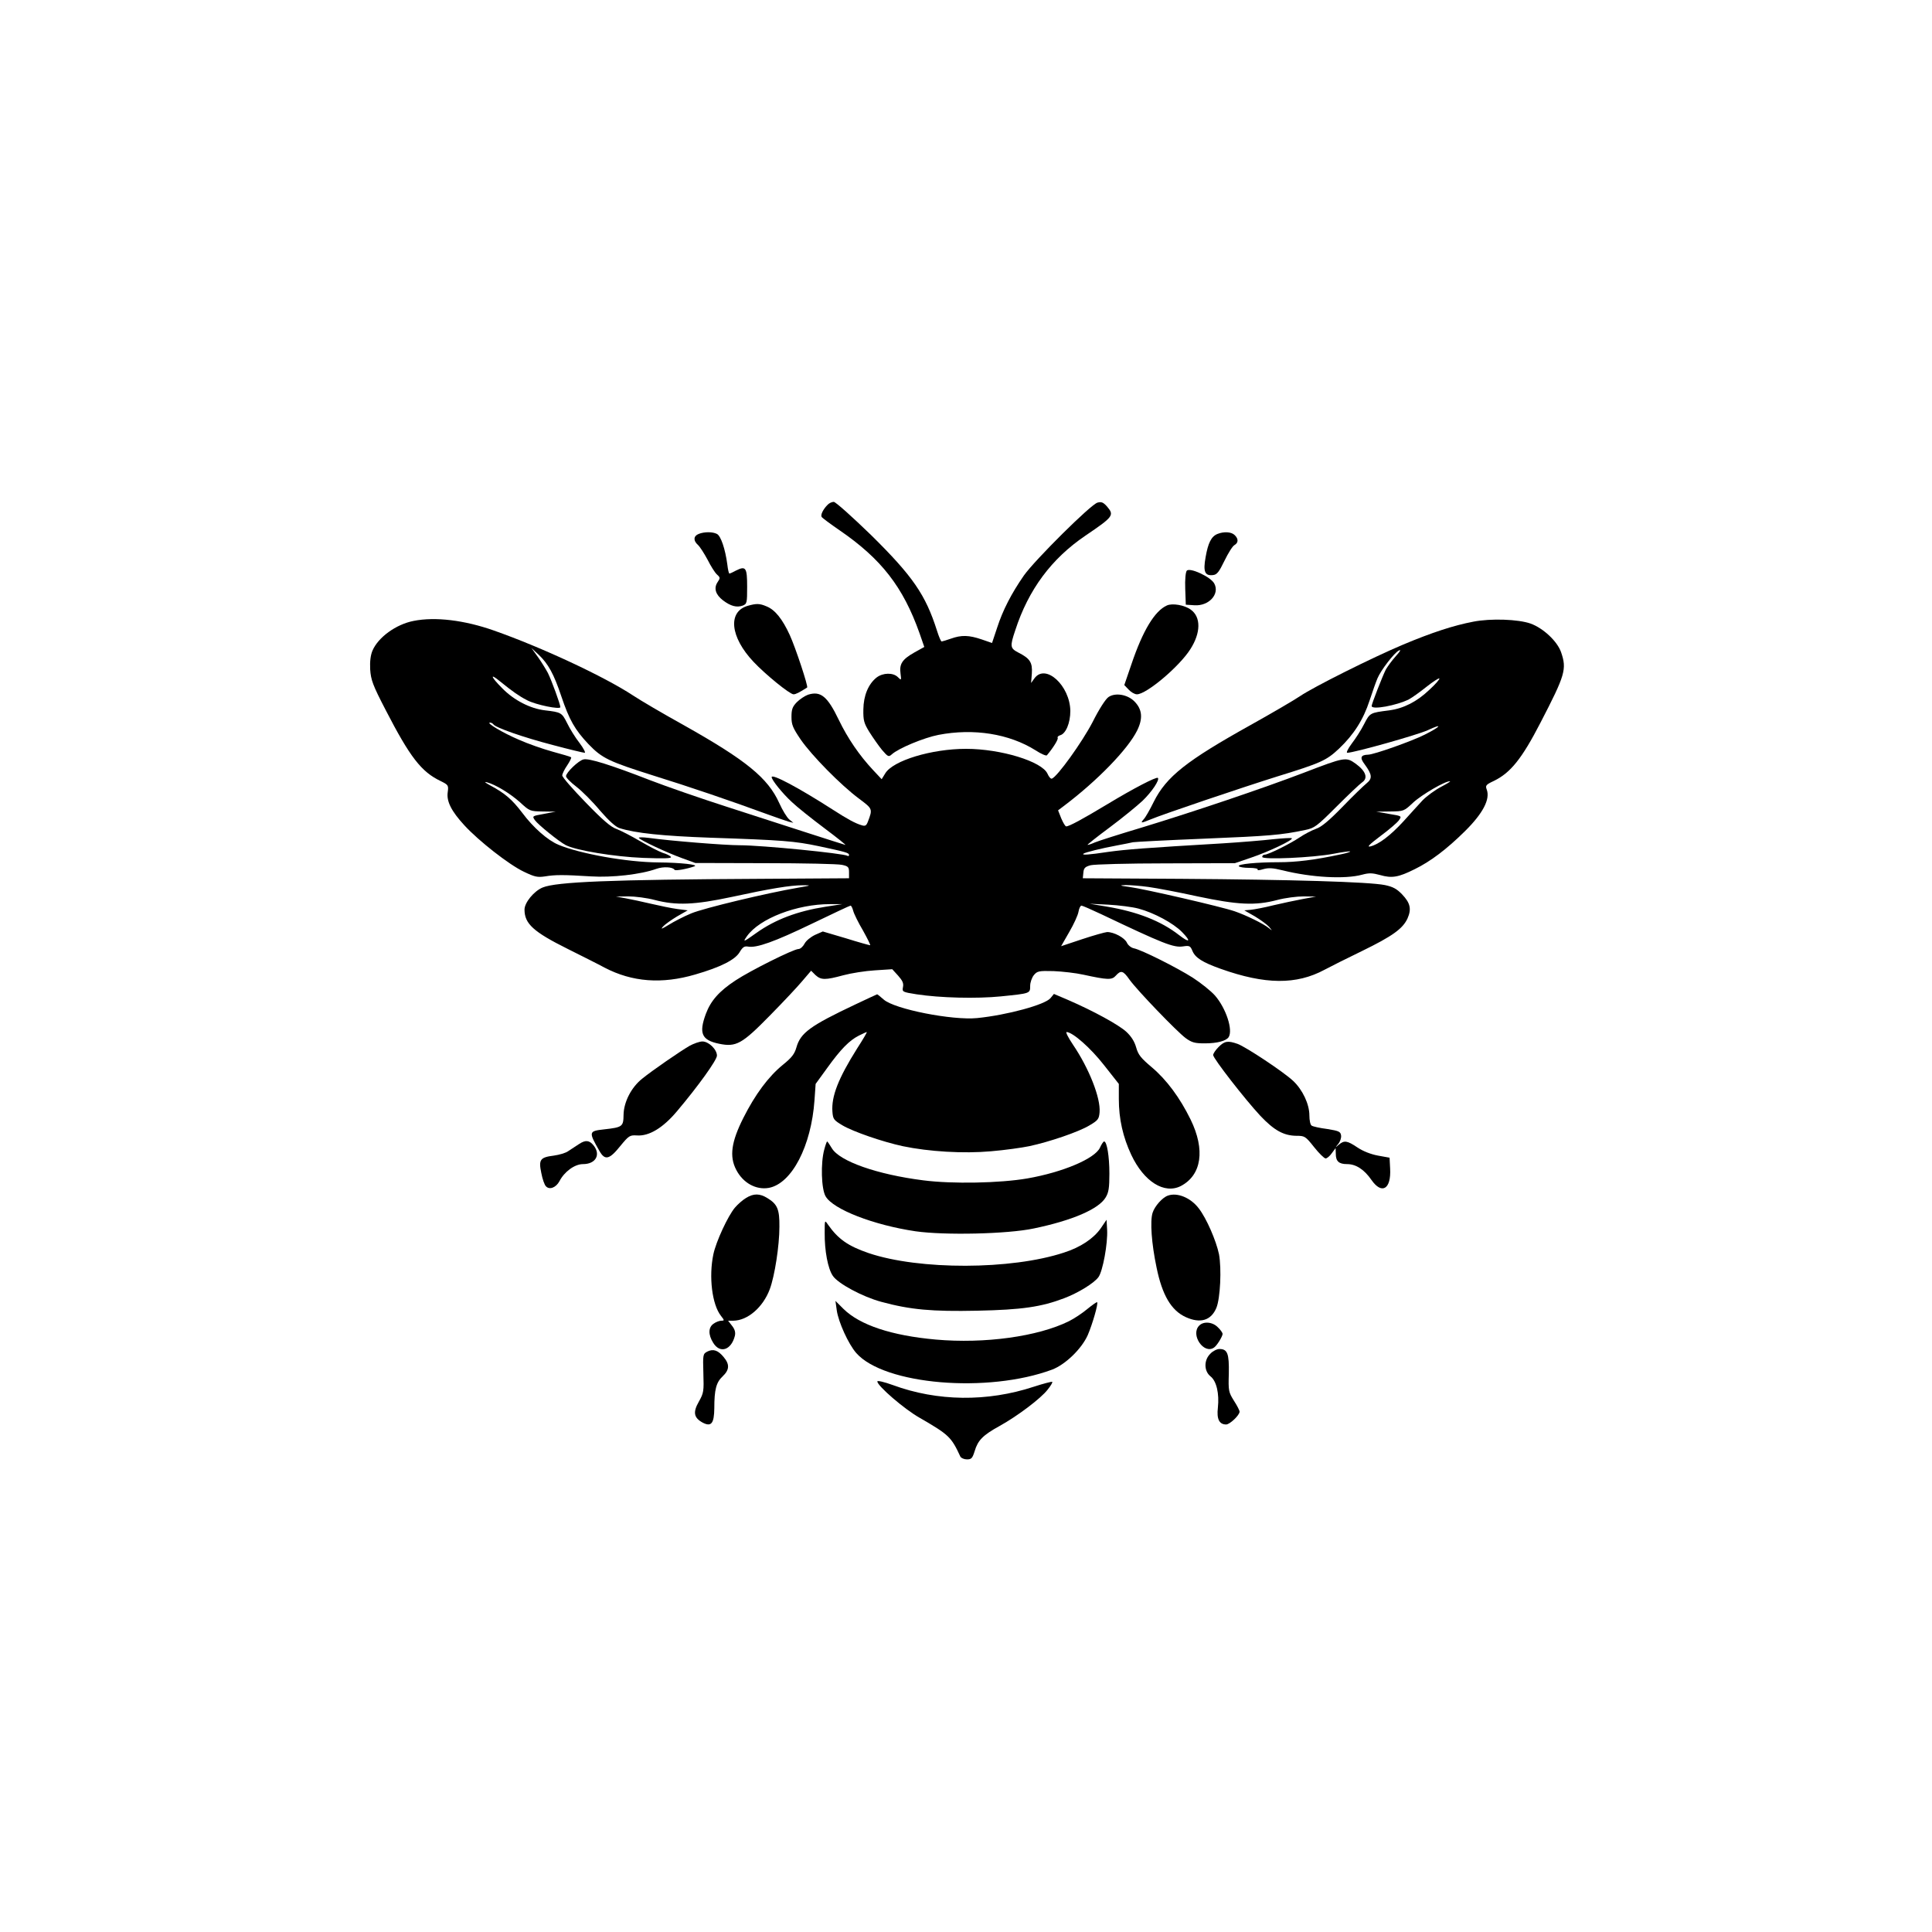 <?xml version="1.0" standalone="no"?>
<!DOCTYPE svg PUBLIC "-//W3C//DTD SVG 20010904//EN"
 "http://www.w3.org/TR/2001/REC-SVG-20010904/DTD/svg10.dtd">
<svg version="1.0" xmlns="http://www.w3.org/2000/svg"
 width="1024pt" height="1024pt" viewBox="0 0 1024 1024"
 preserveAspectRatio="xMidYMid meet">
<g transform="translate(0,1024) scale(0.1,-0.1)"
fill="#000000" stroke="none">
<path d="M4386 7564 c-23 -23 -38 -53 -31 -64 3 -5 46 -37 94 -70 222 -152
338 -301 425 -547 l25 -72 -54 -30 c-63 -36 -79 -60 -72 -111 5 -37 4 -37 -14
-19 -25 25 -79 24 -113 -2 -44 -35 -69 -96 -70 -169 -1 -58 3 -73 32 -120 19
-30 49 -73 67 -95 32 -37 35 -38 52 -23 35 32 170 88 247 103 187 36 375 6
515 -82 29 -19 57 -31 60 -26 35 42 61 85 57 92 -3 5 3 11 13 14 30 8 54 65
54 129 -2 134 -131 253 -190 173 l-18 -25 4 50 c4 59 -10 80 -71 111 -44 23
-46 32 -17 118 70 216 192 380 372 502 149 101 154 108 114 155 -19 21 -29 26
-50 20 -34 -8 -331 -303 -390 -386 -66 -95 -112 -184 -142 -277 l-27 -81 -55
19 c-68 23 -107 24 -163 4 -23 -8 -46 -15 -49 -15 -4 0 -15 26 -25 58 -60 189
-128 288 -348 505 -100 97 -189 177 -199 177 -10 0 -25 -7 -33 -16z"/>
<path d="M3703 7410 c-28 -11 -29 -36 -4 -58 11 -10 33 -45 51 -78 17 -34 39
-69 50 -79 18 -16 18 -19 3 -41 -21 -32 -10 -66 29 -96 41 -31 73 -39 104 -28
23 9 24 14 24 100 0 102 -7 112 -59 86 -16 -9 -32 -16 -35 -16 -3 0 -8 21 -11
48 -11 82 -34 151 -55 162 -23 12 -67 12 -97 0z"/>
<path d="M6453 7410 c-33 -13 -50 -48 -63 -123 -14 -77 -4 -100 39 -95 21 2
32 16 61 76 20 41 43 78 53 83 21 12 22 33 1 53 -17 17 -56 20 -91 6z"/>
<path d="M6290 7215 c-6 -8 -10 -46 -8 -97 l3 -83 46 -3 c76 -5 135 59 105
115 -18 35 -130 87 -146 68z"/>
<path d="M3963 7029 c-107 -31 -93 -166 31 -297 63 -67 192 -172 212 -172 12
0 31 10 72 36 7 4 -61 210 -92 278 -39 85 -78 134 -123 152 -37 16 -54 16
-100 3z"/>
<path d="M6185 7031 c-65 -29 -128 -133 -189 -314 l-37 -108 23 -24 c13 -14
32 -25 44 -25 50 0 224 146 283 239 56 87 57 171 2 210 -33 24 -97 35 -126 22z"/>
<path d="M2192 6949 c-93 -18 -188 -87 -218 -158 -10 -24 -14 -57 -12 -99 4
-56 13 -82 82 -215 129 -250 189 -328 292 -377 40 -20 42 -22 37 -59 -7 -48
19 -100 88 -175 76 -83 237 -209 315 -246 58 -28 73 -31 113 -25 54 9 98 9
243 0 111 -7 264 10 347 40 37 13 87 10 96 -5 4 -7 65 4 105 18 27 9 -72 20
-190 21 -166 1 -417 46 -531 94 -57 24 -133 91 -191 169 -55 72 -92 104 -173
147 -24 13 -30 19 -15 15 46 -12 123 -59 176 -106 51 -47 53 -48 120 -49 l69
-1 -63 -12 c-61 -11 -62 -11 -47 -33 17 -24 127 -113 163 -132 53 -28 258 -62
411 -68 110 -4 152 -3 147 5 -3 6 -23 16 -44 22 -20 7 -74 35 -120 62 -46 27
-102 56 -124 64 -30 10 -74 48 -164 141 -68 70 -124 134 -124 143 0 8 12 33
26 53 14 21 24 41 21 43 -2 3 -46 16 -98 30 -51 14 -131 42 -178 63 -85 36
-177 91 -154 91 7 0 14 -4 18 -9 10 -17 158 -69 316 -110 86 -23 162 -41 168
-41 6 0 -6 24 -28 53 -22 28 -51 75 -65 104 -28 56 -32 58 -117 68 -78 9 -164
53 -226 116 -63 63 -69 84 -12 37 64 -52 101 -78 142 -99 47 -25 177 -51 177
-37 0 15 -47 143 -66 181 -9 17 -32 55 -51 82 l-36 50 38 -35 c51 -49 80 -101
120 -220 42 -125 72 -178 144 -254 72 -75 108 -92 342 -166 187 -58 414 -135
604 -205 50 -18 101 -36 115 -40 l25 -6 -22 18 c-12 10 -36 49 -53 87 -60 133
-176 227 -505 412 -110 61 -231 132 -270 158 -152 100 -484 255 -737 344 -156
55 -311 74 -426 51z"/>
<path d="M7809 6945 c-105 -20 -218 -57 -371 -121 -166 -70 -476 -225 -548
-274 -31 -21 -149 -90 -262 -153 -339 -189 -446 -273 -513 -407 -20 -41 -44
-83 -53 -92 -19 -22 -15 -22 34 -2 66 28 490 171 675 229 230 71 259 84 326
147 79 75 129 154 162 255 16 49 35 102 42 118 18 43 88 134 113 147 14 7 8
-3 -16 -30 -20 -22 -44 -55 -53 -71 -18 -36 -75 -182 -75 -193 0 -22 133 3
197 35 17 9 59 39 94 67 34 27 65 47 68 44 3 -3 -21 -31 -54 -61 -65 -62 -136
-98 -211 -108 -103 -13 -103 -13 -134 -73 -16 -32 -46 -78 -66 -104 -20 -27
-30 -48 -23 -48 35 0 373 95 427 120 83 39 69 19 -17 -24 -67 -34 -270 -106
-300 -106 -39 -1 -45 -16 -18 -51 40 -55 42 -75 10 -101 -15 -12 -73 -68 -128
-125 -70 -72 -112 -107 -140 -116 -22 -8 -61 -28 -86 -45 -52 -35 -167 -92
-186 -92 -7 0 -13 -5 -13 -12 0 -16 270 -4 379 17 46 9 85 14 87 12 3 -2 -22
-10 -53 -16 -135 -29 -234 -41 -324 -41 -120 0 -220 -10 -213 -21 3 -5 28 -9
55 -9 28 0 48 -4 45 -9 -4 -5 10 -4 29 2 28 8 50 7 103 -6 152 -38 331 -48
422 -23 37 10 54 9 95 -2 62 -18 97 -12 183 31 84 41 170 106 267 202 95 94
134 169 115 220 -8 21 -5 26 38 46 88 43 148 117 247 309 131 253 140 283 109
373 -20 58 -95 128 -162 152 -66 23 -210 28 -303 10z m-172 -876 c-32 -17 -76
-49 -98 -72 -21 -23 -67 -73 -101 -111 -69 -75 -130 -121 -174 -132 -21 -5 -8
9 53 55 46 34 90 72 98 84 15 22 15 22 -52 33 l-68 12 73 1 c72 1 73 1 122 47
44 41 170 115 195 113 6 0 -16 -13 -48 -30z"/>
<path d="M4283 6558 c-17 -6 -44 -24 -60 -40 -23 -24 -28 -38 -28 -78 0 -41 7
-58 49 -120 58 -84 212 -241 309 -313 72 -54 73 -54 47 -122 -8 -21 -14 -25
-33 -19 -34 10 -76 33 -152 82 -182 117 -325 193 -325 173 0 -15 57 -86 107
-132 27 -26 105 -88 173 -139 68 -51 118 -91 110 -88 -8 2 -96 30 -195 62 -99
32 -292 94 -430 139 -137 44 -322 108 -410 142 -208 81 -324 117 -352 110 -27
-6 -93 -70 -93 -89 0 -8 25 -33 55 -56 30 -23 87 -80 125 -126 47 -54 82 -86
103 -93 84 -27 231 -42 482 -51 387 -13 446 -18 575 -45 145 -31 160 -35 160
-47 0 -5 -4 -7 -8 -4 -22 13 -454 56 -571 56 -80 0 -366 23 -483 39 -31 4 -55
4 -52 0 7 -12 148 -78 228 -107 l71 -26 370 -1 c204 0 387 -4 408 -9 33 -7 37
-12 37 -40 l0 -31 -473 -3 c-791 -4 -1079 -16 -1151 -46 -46 -19 -96 -80 -96
-117 0 -75 47 -118 230 -209 74 -37 162 -81 195 -99 146 -76 303 -88 480 -36
135 39 211 78 235 118 16 27 25 33 44 30 45 -9 142 26 339 121 108 52 201 96
205 96 4 0 10 -12 14 -27 4 -16 27 -63 52 -105 24 -43 41 -78 38 -78 -4 0 -62
16 -129 37 l-122 36 -41 -18 c-23 -11 -48 -31 -56 -47 -8 -15 -22 -28 -32 -28
-26 0 -256 -115 -333 -166 -87 -57 -132 -108 -158 -178 -38 -103 -22 -139 70
-158 91 -19 122 -1 270 150 69 70 146 152 171 182 l47 55 23 -23 c30 -27 52
-27 148 -1 41 11 116 23 167 26 l92 6 31 -34 c23 -26 30 -40 26 -60 -5 -26 -4
-27 72 -39 124 -19 318 -24 447 -11 156 16 155 15 155 56 0 18 9 43 19 56 18
22 26 24 105 22 47 -2 118 -10 158 -19 129 -28 151 -29 172 -5 27 30 39 27 73
-22 43 -59 250 -274 297 -309 33 -24 49 -28 102 -28 65 0 113 13 126 33 24 38
-14 153 -72 220 -22 25 -75 67 -118 95 -85 54 -272 148 -313 156 -14 3 -30 16
-36 29 -12 27 -69 57 -105 57 -12 -1 -73 -18 -133 -38 l-111 -37 43 75 c24 41
46 89 49 107 3 18 10 33 16 33 5 0 53 -21 106 -46 326 -155 382 -178 433 -170
33 5 38 3 49 -24 15 -36 52 -60 150 -95 236 -84 401 -85 550 -5 30 16 119 61
198 99 164 80 217 119 242 173 22 50 15 82 -29 128 -28 29 -48 40 -91 49 -84
17 -498 29 -1078 33 l-523 3 3 30 c2 24 9 31 38 39 19 5 199 10 400 10 l365 1
85 29 c95 32 225 94 217 103 -4 3 -48 0 -99 -5 -51 -6 -172 -16 -268 -22 -408
-24 -510 -32 -605 -45 -107 -16 -141 -18 -133 -10 7 7 97 29 178 44 36 7 74
14 85 17 11 2 182 11 380 19 340 14 406 19 533 46 49 10 61 19 165 123 62 62
123 120 136 129 33 22 21 59 -32 98 -53 38 -56 38 -280 -48 -215 -82 -576
-204 -855 -289 -117 -35 -230 -71 -249 -79 -20 -9 -37 -14 -39 -13 -1 2 52 44
118 93 67 50 144 113 173 140 50 48 92 111 82 122 -8 7 -128 -55 -267 -139
-133 -80 -203 -118 -219 -118 -5 0 -16 19 -26 42 l-17 43 33 25 c176 133 337
299 386 398 32 65 27 113 -15 155 -36 36 -100 47 -136 23 -15 -9 -51 -65 -85
-133 -55 -106 -187 -290 -216 -300 -6 -2 -16 10 -23 26 -29 65 -247 132 -432
132 -182 0 -387 -62 -428 -130 l-19 -31 -45 48 c-74 79 -135 169 -182 266 -60
125 -96 155 -163 134z m-53 -1023 c-164 -28 -499 -108 -566 -136 -39 -16 -93
-44 -120 -61 -38 -23 -44 -25 -30 -9 11 12 45 36 75 54 l56 32 -55 7 c-30 4
-93 17 -140 28 -47 11 -107 24 -135 29 l-50 9 65 1 c36 0 99 -8 140 -19 115
-30 211 -26 408 16 203 44 311 62 377 62 47 0 45 -1 -25 -13z m1857 4 c43 -6
160 -28 260 -50 213 -45 306 -50 423 -19 41 11 104 19 140 19 l65 -1 -70 -13
c-38 -7 -108 -22 -155 -33 -47 -12 -101 -22 -120 -24 l-35 -3 56 -32 c30 -18
64 -43 75 -55 19 -23 19 -23 -1 -7 -28 23 -120 68 -181 89 -69 24 -481 119
-558 129 -53 7 -55 9 -19 10 23 0 77 -4 120 -10z m-1712 -105 c-147 -23 -265
-67 -365 -138 -70 -50 -75 -52 -51 -18 67 94 264 170 441 170 l65 0 -90 -14z
m1660 -10 c82 -22 184 -77 230 -124 50 -51 41 -60 -16 -16 -96 75 -222 124
-384 151 l-90 15 100 -5 c55 -3 127 -12 160 -21z"/>
<path d="M4535 4917 c-241 -114 -292 -151 -314 -229 -10 -35 -25 -54 -72 -92
-76 -62 -146 -156 -209 -281 -64 -127 -75 -204 -38 -275 36 -70 105 -108 173
-96 122 23 225 222 242 465 l6 86 61 84 c72 100 117 146 168 172 21 10 39 19
42 19 3 0 -20 -39 -51 -87 -100 -159 -137 -254 -131 -335 3 -40 7 -45 54 -73
56 -33 212 -87 319 -110 138 -29 322 -40 467 -27 73 6 165 19 203 27 108 23
263 76 319 110 46 27 51 34 54 70 6 75 -55 231 -141 358 -25 37 -40 67 -34 67
33 -1 128 -85 199 -176 l78 -99 0 -80 c0 -106 22 -202 66 -296 67 -142 175
-210 263 -165 110 58 130 192 51 353 -57 116 -127 210 -205 276 -58 49 -72 66
-83 105 -9 32 -26 59 -53 84 -41 37 -172 109 -308 168 l-75 32 -18 -22 c-28
-35 -230 -90 -389 -106 -131 -13 -437 47 -495 98 -17 15 -33 28 -35 28 -2 -1
-54 -24 -114 -53z"/>
<path d="M3655 4697 c-50 -29 -197 -130 -251 -174 -58 -46 -98 -124 -99 -192
-1 -62 -5 -66 -104 -77 -81 -9 -82 -13 -24 -114 29 -52 53 -46 110 25 46 56
51 59 88 57 65 -5 139 40 213 128 114 135 212 272 212 295 0 33 -44 75 -77 75
-15 0 -46 -11 -68 -23z"/>
<path d="M6459 4691 c-16 -16 -29 -35 -29 -43 0 -18 169 -235 250 -322 73 -77
123 -105 191 -106 44 0 48 -2 94 -60 26 -33 54 -60 61 -60 7 0 22 12 33 28
l20 27 1 -30 c0 -40 16 -55 60 -55 47 0 91 -29 129 -84 55 -79 105 -49 99 60
l-3 58 -61 11 c-38 7 -79 23 -109 43 -55 37 -70 39 -99 15 -21 -18 -21 -18 -3
4 10 12 17 32 15 45 -3 20 -11 24 -73 34 -39 5 -76 13 -83 18 -7 4 -12 28 -12
54 0 60 -36 136 -86 183 -51 48 -249 179 -294 196 -52 18 -69 16 -101 -16z"/>
<path d="M3070 4177 c-18 -12 -44 -29 -58 -38 -13 -10 -48 -20 -77 -24 -72 -9
-81 -21 -66 -92 6 -32 17 -64 25 -71 19 -20 53 -6 71 27 26 51 81 91 125 91
67 0 95 49 57 98 -23 29 -43 31 -77 9z"/>
<path d="M4369 4148 c-20 -72 -16 -210 7 -249 40 -69 254 -152 476 -185 153
-22 488 -15 628 15 202 42 343 102 380 164 16 26 20 50 20 127 0 91 -13 170
-28 170 -4 0 -14 -15 -22 -33 -27 -58 -196 -130 -385 -163 -145 -25 -397 -30
-552 -10 -244 31 -443 101 -484 170 -12 20 -23 36 -25 36 -2 0 -9 -19 -15 -42z"/>
<path d="M3955 3891 c-17 -10 -44 -33 -60 -52 -37 -44 -100 -180 -114 -247
-25 -119 -7 -266 40 -326 19 -24 19 -26 2 -26 -10 0 -29 -7 -41 -16 -28 -19
-29 -58 -2 -101 36 -59 96 -39 115 37 4 18 0 34 -15 53 l-21 27 28 0 c76 1
157 71 193 167 26 70 51 230 51 331 1 93 -11 120 -64 152 -40 25 -73 25 -112
1z"/>
<path d="M6190 3903 c-29 -10 -70 -56 -81 -91 -14 -43 -6 -162 21 -290 30
-147 78 -228 155 -263 77 -35 134 -18 162 49 21 51 28 207 14 284 -15 72 -66
190 -107 243 -43 57 -114 86 -164 68z"/>
<path d="M4371 3706 c-1 -95 17 -190 43 -228 27 -41 157 -111 257 -138 155
-42 268 -52 509 -47 237 5 339 20 460 66 74 28 159 80 182 112 23 31 50 179
46 251 l-3 53 -32 -47 c-38 -53 -106 -99 -194 -127 -279 -92 -766 -93 -1034
-3 -111 38 -163 75 -217 152 -17 25 -17 24 -17 -44z"/>
<path d="M4435 3295 c9 -63 62 -179 103 -226 148 -169 698 -215 1039 -88 70
27 155 109 188 182 25 58 57 168 50 175 -2 2 -25 -14 -52 -36 -26 -22 -70 -51
-98 -65 -164 -81 -446 -120 -705 -97 -235 21 -403 77 -490 163 l-42 42 7 -50z"/>
<path d="M6356 3214 c-48 -48 25 -155 79 -116 15 10 45 59 45 72 0 6 -11 22
-25 35 -28 29 -76 33 -99 9z"/>
<path d="M3748 3076 c-22 -12 -23 -16 -20 -114 3 -96 2 -105 -24 -151 -32 -56
-27 -85 20 -111 46 -24 61 -5 62 76 0 99 10 137 44 169 37 35 38 64 5 103 -30
36 -55 44 -87 28z"/>
<path d="M6415 3065 c-35 -34 -34 -92 1 -120 32 -25 47 -92 39 -166 -7 -60 7
-89 44 -89 19 0 71 49 71 68 0 6 -13 32 -30 58 -28 45 -30 52 -27 144 2 106
-7 130 -50 130 -13 0 -35 -11 -48 -25z"/>
<path d="M4650 2918 c0 -23 143 -147 225 -193 154 -89 167 -101 215 -205 4 -8
20 -15 35 -15 24 0 29 6 41 44 17 57 43 84 132 133 94 52 219 146 255 193 16
20 27 38 24 41 -2 2 -46 -9 -98 -26 -246 -81 -511 -78 -747 9 -47 17 -82 25
-82 19z"/>
</g>
</svg>
